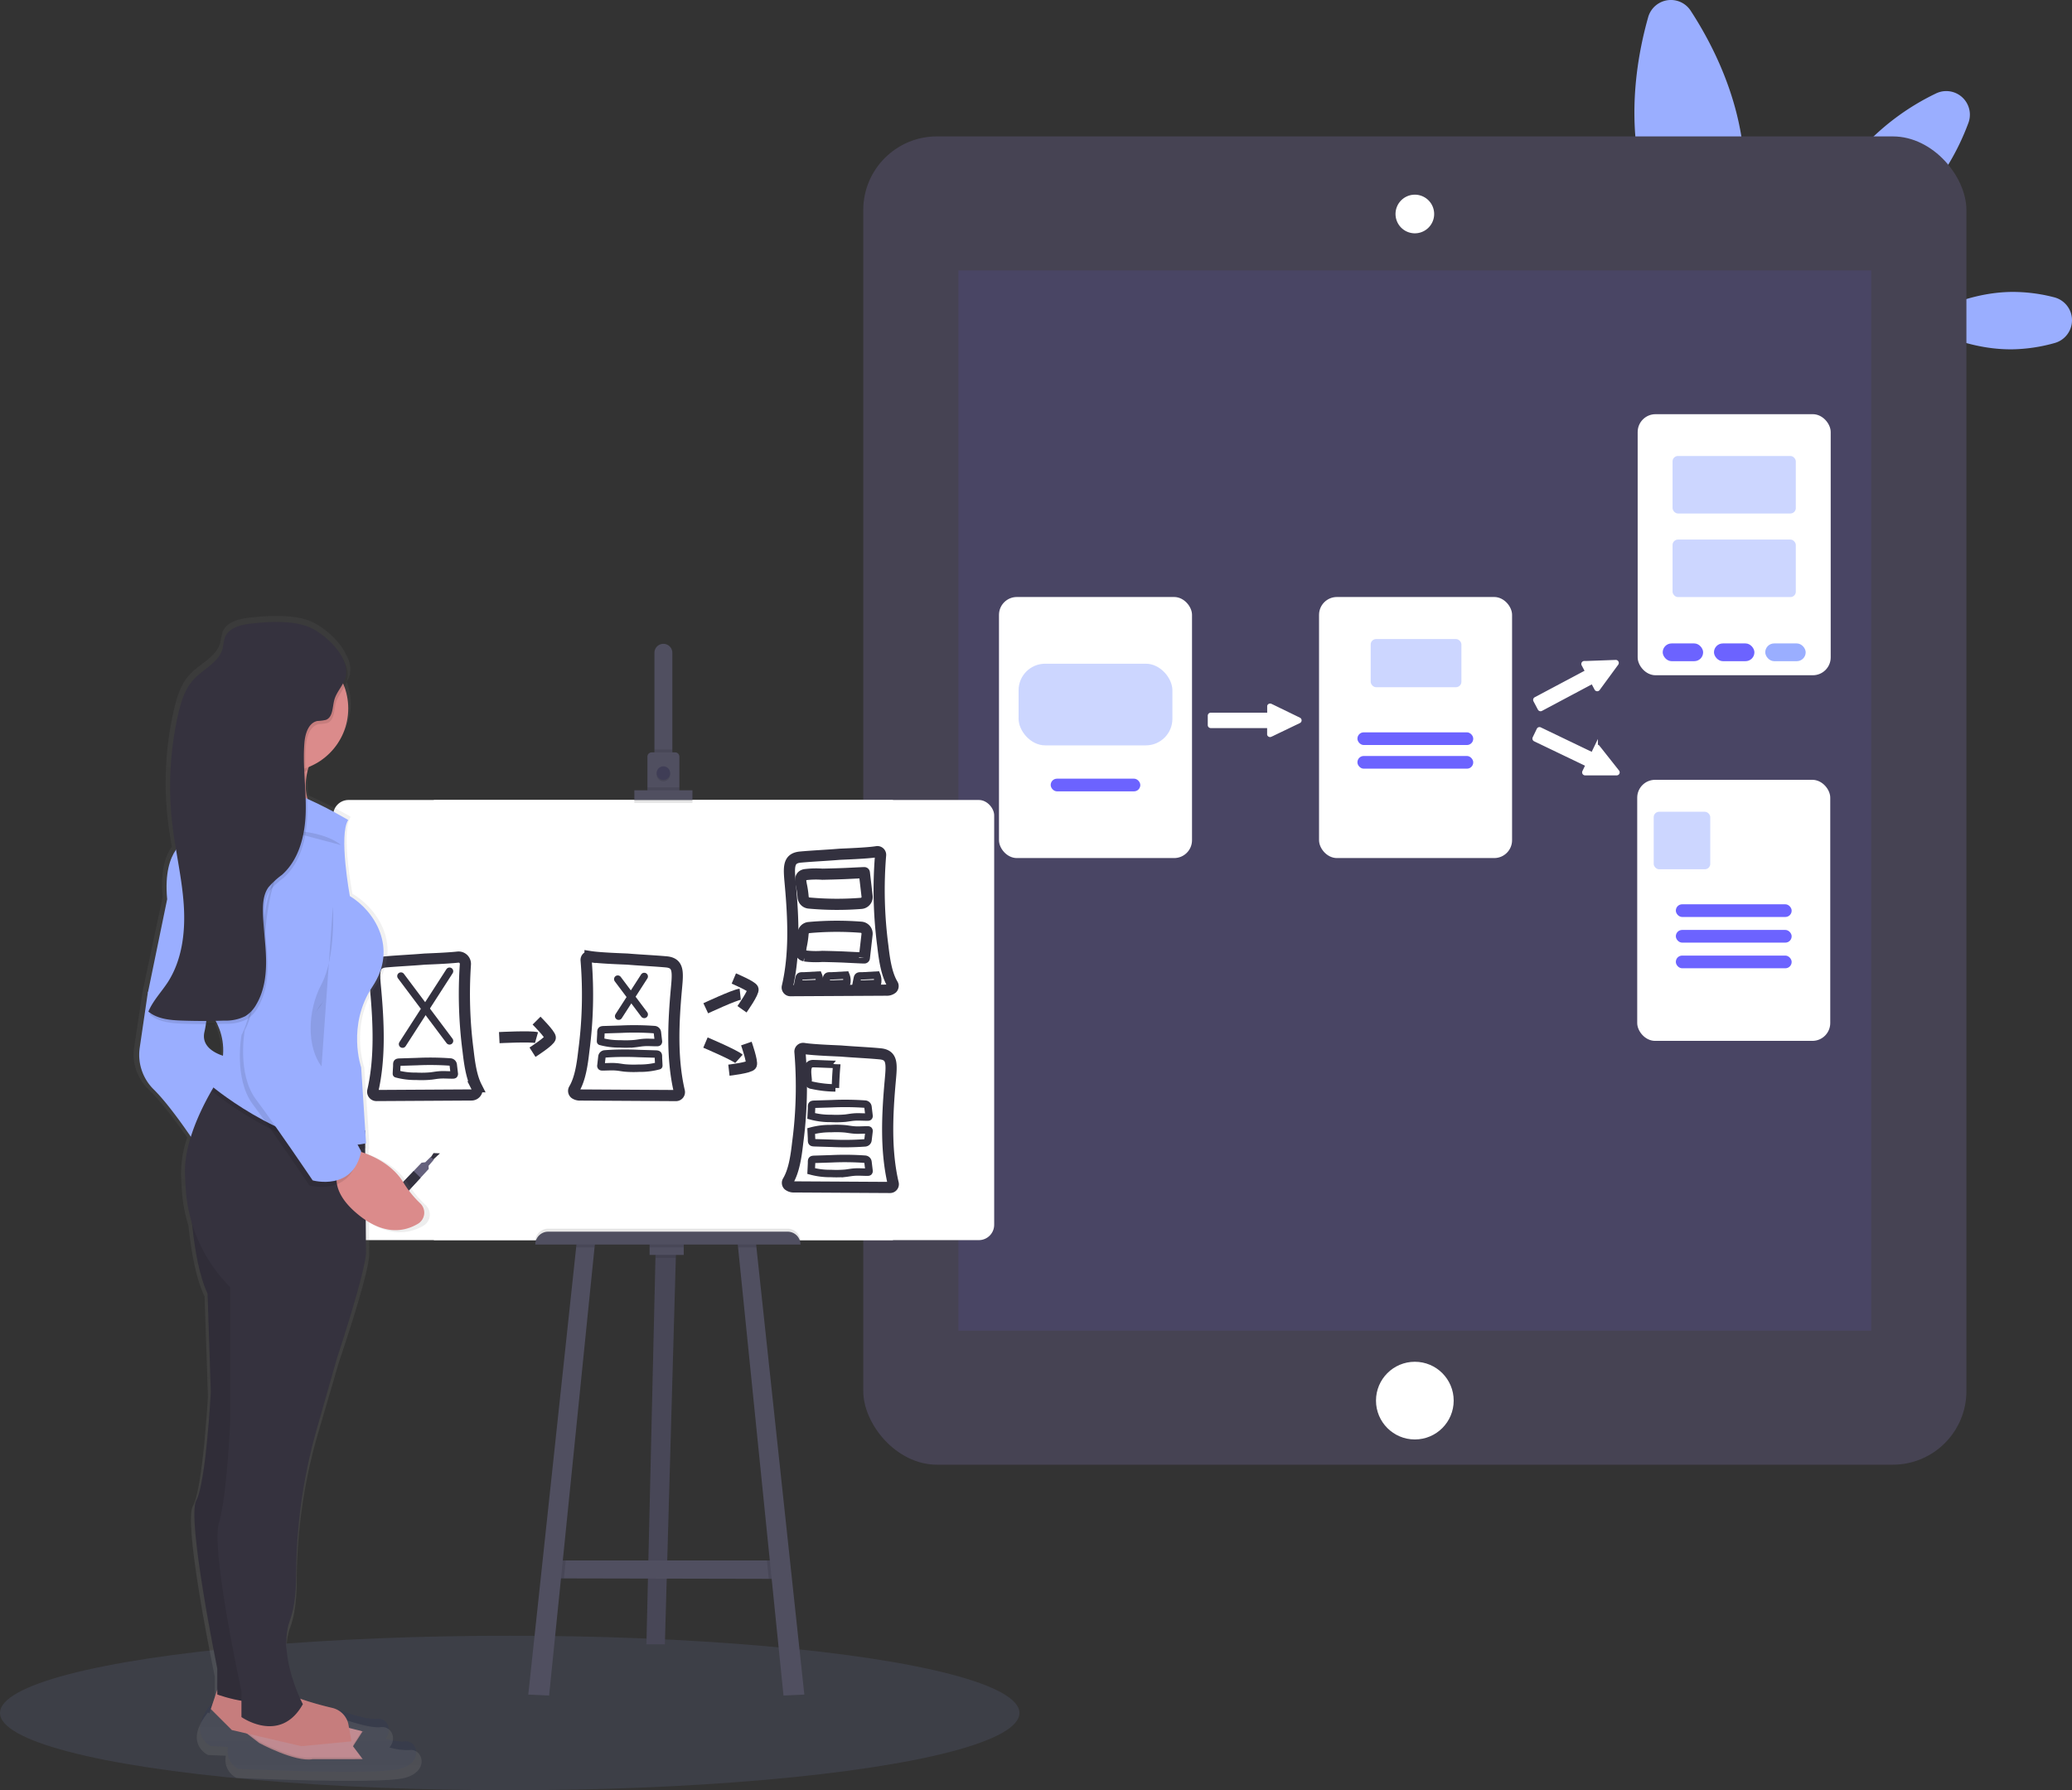 <svg xmlns="http://www.w3.org/2000/svg" width="557.062" height="481.363" viewBox="0 0 557.062 481.363">
    <rect x="0" y="0" width="557.062" height="481.363" fill="#333333" stroke="none"/>
    <defs>
        <style>
            .cls-1{fill:#2e3037}.cls-2{fill:#db8b8b}.cls-3,.cls-4,.cls-7{opacity:.1}.cls-10,.cls-4,.cls-5{fill:#9aaeff}.cls-6{fill:#464353}.cls-11,.cls-7{fill:#6c63ff}.cls-14,.cls-16,.cls-18,.cls-8,.cls-9{fill:#fff}.cls-9{stroke:#fff}.cls-14,.cls-15,.cls-16,.cls-17,.cls-18,.cls-9{stroke-miterlimit:10}.cls-10{opacity:.5}.cls-12{fill:#504f60}.cls-13{fill:#3f3d56}.cls-14,.cls-15,.cls-16,.cls-17,.cls-18{stroke:#33313f}.cls-14,.cls-17,.cls-18{stroke-width:3px}.cls-15,.cls-17{fill:none}.cls-15,.cls-16,.cls-18{stroke-linecap:round}.cls-15,.cls-16{stroke-width:2px}.cls-19{fill:#33313f}.cls-20{fill:#65617d}.cls-21{fill:url(#linear-gradient)}.cls-22{fill:#35323e}
        </style>
        <linearGradient id="linear-gradient" x1="14.929" x2="14.929" y1="1" gradientUnits="objectBoundingBox">
            <stop offset="0" stop-color="gray" stop-opacity=".251"/>
            <stop offset=".54" stop-color="gray" stop-opacity=".122"/>
            <stop offset="1" stop-color="gray" stop-opacity=".102"/>
        </linearGradient>
    </defs>
    <g id="Group_692" transform="translate(-1045.015 -1203.023)">
        <path id="Path_6686" d="M283.572 847.43l-2.608-3.462 2.608-4.039s7.818 3.156 11.3 2.723 5.193 5.649-1.3 7.386-43.461 0-43.461 0-6.52-3.041 0-11.3l5.649 4.345s9.561 5.193 14.345 4.345z" class="cls-1" transform="translate(851.589 822.508)"/>
        <path id="Path_6687" d="M302.829 853.874l-13.473 1.3-18.689-4.351-5.667-5.645.462-1.379.646-1.939.635-1.9 12.6-3.462a7.789 7.789 0 0 0 2.556 2.556c4.091 2.8 11.448 4.824 15.764 5.834.179.046.364.1.537.162a5.724 5.724 0 0 1 3.745 4.039z" class="cls-2" transform="translate(844.063 823.456)"/>
        <path id="Path_6688" d="M302.829 859.225l-13.473 1.3-18.689-4.351-5.667-5.645.462-1.379 5.193 3.987s9.567 5.193 14.344 4.345h13.467l-2.608-3.462 2.342-3.62a5.724 5.724 0 0 1 3.745 4.039z" class="cls-3" transform="translate(844.063 818.105)"/>
        <path id="Path_6689" d="M296.342 857.98l-2.608-3.462 2.608-4.039s7.824 3.156 11.3 2.724 5.193 5.649-1.3 7.392-43.466 0-43.466 0-6.52-3.047 0-11.3l5.649 4.345s9.567 5.193 14.345 4.351z" class="cls-1" transform="translate(846.188 818.046)"/>
        <path id="Path_6694" d="M282.743 839.044c-5.58 8.776-14.252 3.8-15.793 2.816l.635-1.9 12.6-3.462a7.79 7.79 0 0 0 2.558 2.546z" class="cls-3" transform="translate(843.238 823.456)"/>
        <ellipse id="Ellipse_3755" cx="137.04" cy="20.772" class="cls-4" rx="137.04" ry="20.772" transform="translate(1045.015 1642.842)"/>
        <path id="Path_6636" d="M944.423 82.119c3.9 25.712-6.953 48.682-6.953 48.682s-17.178-18.712-21.09-44.424c-2.187-14.425.265-27.974 2.839-37.1a6.347 6.347 0 0 1 11.481-1.732c5.171 7.939 11.536 20.155 13.723 34.574z" class="cls-5" transform="translate(568.895 1158.418)"/>
        <path id="Path_6637" d="M1072.574 180.64a44.379 44.379 0 0 1 11.454 1.448 6.361 6.361 0 0 1 .133 12.285 44.515 44.515 0 0 1-11.419 1.7c-14.154.156-25.712-7.438-25.712-7.438s11.39-7.835 25.544-7.995z" class="cls-5" transform="translate(513.274 1100.877)"/>
        <path id="Path_6638" d="M1010.62 101.964c-13.173 14.477-15.96 33.4-15.96 33.4s18.568-4.558 31.736-19.041a65.56 65.56 0 0 0 12.383-20.663 6.347 6.347 0 0 0-8.724-7.963 65.185 65.185 0 0 0-19.435 14.267z" class="cls-5" transform="translate(535.426 1140.466)"/>
        <rect id="Rectangle_1832" width="296.584" height="357.153" class="cls-6" rx="19.8" transform="translate(1277.106 1239.701)"/>
        <path id="Rectangle_1833" d="M0 0h245.415v285.096H0z" class="cls-7" transform="translate(1302.691 1275.73)"/>
        <circle id="Ellipse_3756" cx="10.444" cy="10.444" r="10.444" class="cls-8" transform="translate(1414.954 1569.18)"/>
        <path id="Path_6639" d="M809.613 145.687a4.933 4.933 0 1 1 4.933-4.933 4.933 4.933 0 0 1-4.933 4.933z" class="cls-8" transform="translate(615.785 1119.835)"/>
        <path id="Path_6640" d="M809.381 135.9a4.645 4.645 0 1 1-4.645 4.645 4.645 4.645 0 0 1 4.645-4.645m0-.577a5.193 5.193 0 1 0 3.682 1.531 5.222 5.222 0 0 0-3.682-1.534z" class="cls-8" transform="translate(616.018 1120.047)"/>
        <rect id="Rectangle_1834" width="50.898" height="69.195" class="cls-9" rx="4.3" transform="translate(1314.093 1364.047)"/>
        <rect id="Rectangle_1835" width="41.354" height="21.955" class="cls-10" rx="7.14" transform="translate(1318.865 1381.484)"/>
        <rect id="Rectangle_1836" width="24.09" height="3.41" class="cls-11" rx="1.69" transform="translate(1327.497 1412.395)"/>
        <rect id="Rectangle_1837" width="50.898" height="69.195" class="cls-9" rx="4.3" transform="translate(1400.142 1364.047)"/>
        <rect id="Rectangle_1838" width="24.39" height="12.948" class="cls-10" rx="1.46" transform="translate(1413.529 1374.854)"/>
        <rect id="Rectangle_1839" width="31.136" height="3.41" class="cls-11" rx="1.69" transform="translate(1409.963 1399.937)"/>
        <rect id="Rectangle_1840" width="31.136" height="3.41" class="cls-11" rx="1.69" transform="translate(1409.963 1406.296)"/>
        <rect id="Rectangle_1841" width="50.898" height="69.195" class="cls-9" rx="4.3" transform="translate(1485.806 1314.891)"/>
        <rect id="Rectangle_1842" width="33.138" height="15.464" class="cls-10" rx="1.46" transform="translate(1494.686 1325.63)"/>
        <rect id="Rectangle_1843" width="33.138" height="15.464" class="cls-10" rx="1.46" transform="translate(1494.686 1348.104)"/>
        <rect id="Rectangle_1844" width="10.871" height="4.772" class="cls-11" rx="2.386" transform="translate(1492.037 1376.031)"/>
        <rect id="Rectangle_1845" width="10.871" height="4.772" class="cls-11" rx="2.386" transform="translate(1505.822 1376.031)"/>
        <rect id="Rectangle_1846" width="10.871" height="4.772" class="cls-5" rx="2.386" transform="translate(1519.607 1376.031)"/>
        <rect id="Rectangle_1847" width="50.898" height="69.195" class="cls-9" rx="4.3" transform="translate(1485.684 1413.203)"/>
        <rect id="Rectangle_1848" width="15.21" height="15.464" class="cls-10" rx="1.46" transform="translate(1489.614 1421.292)"/>
        <rect id="Rectangle_1849" width="31.136" height="3.41" class="cls-11" rx="1.69" transform="translate(1495.569 1446.173)"/>
        <rect id="Rectangle_1850" width="31.136" height="3.41" class="cls-11" rx="1.69" transform="translate(1495.569 1453.068)"/>
        <rect id="Rectangle_1851" width="31.136" height="3.41" class="cls-11" rx="1.69" transform="translate(1495.569 1459.964)"/>
        <path id="Path_6641" d="M741.66 377.618l-.779.375-6.313 3.035-.577.271a.312.312 0 0 1-.421-.167.34.34 0 0 1 0-.115v-1.794a.306.306 0 0 0-.306-.306h-15.342a.312.312 0 0 1-.312-.306v-2.533a.312.312 0 0 1 .312-.306h15.36a.311.311 0 0 0 .306-.312v-1.835a.379.379 0 0 1 0-.115.312.312 0 0 1 .421-.162l.577.271 6.3 3.064.779.381a.306.306 0 0 1 0 .554z" class="cls-9" transform="translate(652.614 1019.377)"/>
        <path id="Path_6642" d="M891.2 353.457l-.508.7-4.131 5.632-.363.5a.318.318 0 0 1-.45.052.277.277 0 0 1-.069-.092l-.842-1.581a.317.317 0 0 0-.421-.133l-13.56 7.218a.306.306 0 0 1-.415-.127l-1.189-2.245a.306.306 0 0 1 .127-.415l13.56-7.207a.306.306 0 0 0 .127-.415l-.86-1.621a.2.2 0 0 1-.035-.11.3.3 0 0 1 .294-.34h.617l6.993-.254.866-.029a.306.306 0 0 1 .26.467z" class="cls-9" transform="translate(588.487 1027.975)"/>
        <path id="Path_6643" d="M891.013 396.272h-8.465a.306.306 0 0 1-.306-.329.26.26 0 0 1 .029-.11l.773-1.621a.306.306 0 0 0-.144-.41l-13.848-6.647a.312.312 0 0 1-.144-.415l1.1-2.279a.3.3 0 0 1 .41-.144l13.848 6.653a.317.317 0 0 0 .415-.144l.8-1.656a.3.3 0 0 1 .514-.058l.387.479 4.345 5.493.537.681a.306.306 0 0 1-.242.508z" class="cls-9" transform="translate(588.631 1014.738)"/>
        <path id="Path_6644" d="M418.37 606.46l-.046 1.691-2.943 103.9h-4.951l2.429-103.9.046-1.95z" class="cls-12" transform="translate(808.381 933.08)"/>
        <path id="Path_6645" d="M418.37 606.46l-.046 1.691-2.943 103.9h-4.951l2.429-103.9.046-1.95z" class="cls-3" transform="translate(808.381 933.08)"/>
        <path id="Path_6646" d="M428.6 755.561l-3.7-.012-55.076-.115-2.931-.006 1.558-4.818h59.761z" class="cls-12" transform="translate(826.798 871.996)"/>
        <path id="Path_6647" d="M420.15 606.46l-.046 1.691h-5.464l.046-1.95z" class="cls-3" transform="translate(806.6 933.08)"/>
        <path id="Rectangle_1852" d="M0 0h9.18v3.451H0z" class="cls-12" transform="translate(1219.659 1537)"/>
        <path id="Path_6648" d="M370.312 750.61l-.49 4.824-2.931-.006 1.558-4.818z" class="cls-3" transform="translate(826.798 871.996)"/>
        <path id="Path_6649" d="M373.348 602.14l-.156 1.494-12.215 120.5-5.6-.26 12.873-120.238.144-1.367z" class="cls-12" transform="translate(831.666 934.797)"/>
        <path id="Path_6650" d="M470.756 755.561l-3.7-.012-.5-4.939h3.814z" class="cls-3" transform="translate(784.643 871.996)"/>
        <path id="Path_6651" d="M470.828 723.872l-5.6.26-12.215-120.5-.15-1.494 4.945.127.144 1.367z" class="cls-12" transform="translate(790.433 934.797)"/>
        <path id="Rectangle_1853" d="M0 0h123.429v118.351H0z" class="cls-8" transform="translate(1161.658 1418.125)"/>
        <rect id="Rectangle_1854" width="177.72" height="118.351" class="cls-8" rx="4.13" transform="translate(1134.584 1418.125)"/>
        <path id="Path_6652" d="M463.742 347.036v28.579h-4.812v-28.579a2.406 2.406 0 1 1 4.812 0z" class="cls-12" transform="translate(762.033 1031.511)"/>
        <path id="Rectangle_1855" d="M0 0h4.818v2.602H0z" class="cls-3" transform="translate(1220.963 1404.524)"/>
        <path id="Path_6653" d="M464.252 396.354v9.44h-8.592v-9.44a1.154 1.154 0 0 1 1.154-1.154h6.249a1.154 1.154 0 0 1 1.189 1.154z" class="cls-12" transform="translate(763.416 1010.121)"/>
        <circle id="Ellipse_3757" cx="1.823" cy="1.823" r="1.823" class="cls-3" transform="translate(1221.546 1409.469)"/>
        <circle id="Ellipse_3758" cx="1.823" cy="1.823" r="1.823" class="cls-13" transform="translate(1221.546 1409.077)"/>
        <path id="Rectangle_1856" d="M0 0h8.592v1.171H0z" class="cls-3" transform="translate(1219.076 1414.743)"/>
        <path id="Rectangle_1857" d="M0 0h15.625v2.602H0z" class="cls-3" transform="translate(1215.557 1416.307)"/>
        <path id="Rectangle_1858" d="M0 0h15.625v2.602H0z" class="cls-12" transform="translate(1215.557 1415.522)"/>
        <path id="Path_6654" d="M362.1 596h64.383a3.462 3.462 0 0 1 3.462 3.462h-71.3A3.462 3.462 0 0 1 362.1 596z" class="cls-3" transform="translate(830.283 937.394)"/>
        <path id="Path_6655" d="M377.834 602.267l4.951-.127-.156 1.494h-4.939z" class="cls-3" transform="translate(822.229 934.797)"/>
        <path id="Rectangle_1859" d="M0 0h9.18v1.431H0z" class="cls-3" transform="translate(1219.659 1537)"/>
        <path id="Path_6656" d="M457.949 603.634h-4.939l-.15-1.494 4.945.127z" class="cls-3" transform="translate(790.433 934.797)"/>
        <path id="Path_6657" d="M362.1 597.4h64.383a3.462 3.462 0 0 1 3.462 3.462h-71.3a3.462 3.462 0 0 1 3.462-3.462z" class="cls-12" transform="translate(830.283 936.802)"/>
        <path id="Path_6658" d="M544.908 441.472a.86.86 0 0 1 .987.946 114.415 114.415 0 0 0 .606 24.413c.421 3.687.992 7.588 2.625 10.323a.871.871 0 0 1-.115 1.073 2.308 2.308 0 0 1-1.6.479l-25.752.144a.86.86 0 0 1-.842-1.062c2.072-8.828 1.627-18.464.8-27.622-.41-4.506-.646-6.924 2.718-7.241 3.462-.312 6.924-.456 10.386-.744.822-.068 7.479-.264 10.187-.709z" class="cls-14" transform="translate(735.868 990.552)"/>
        <path id="Path_6659" d="M525.249 533.162a.86.86 0 0 0-.987.946 114.032 114.032 0 0 1-.612 24.413c-.415 3.687-.987 7.588-2.62 10.328a.86.86 0 0 0 .115 1.067 2.308 2.308 0 0 0 1.6.479l25.752.15a.871.871 0 0 0 .842-1.068c-2.072-8.828-1.627-18.464-.8-27.622.41-4.506.646-6.924-2.718-7.242s-6.924-.456-10.386-.744c-.821-.069-7.479-.262-10.186-.707z" class="cls-14" transform="translate(735.822 951.768)"/>
        <path id="Path_6660" d="M537.493 558.869a76.343 76.343 0 0 1 8.978.11.848.848 0 0 1 .762.75l.283 2.36a.335.335 0 0 1-.069.306.318.318 0 0 1-.219.058c-1.258.035-2.516-.11-3.768 0-.779.063-1.552.214-2.308.3a27.536 27.536 0 0 1-3.843.069 19.363 19.363 0 0 1-5.349-.658s.1-1.956.1-2.141c0-.912-.029-.992.912-1.016z" class="cls-15" transform="translate(731.142 940.926)"/>
        <path id="Path_6661" d="M537.493 574.444a75.135 75.135 0 0 0 8.978-.115.848.848 0 0 0 .762-.75l.283-2.354a.346.346 0 0 0-.069-.312.318.318 0 0 0-.219-.058c-1.258-.035-2.516.115-3.768 0-.779-.058-1.552-.208-2.308-.294a26.674 26.674 0 0 0-3.843-.069 19.363 19.363 0 0 0-5.349.658s.1 1.95.1 2.141c0 .912-.029.987.912 1.016z" class="cls-15" transform="translate(731.142 935.991)"/>
        <path id="Path_6662" d="M537.493 584.529a75.136 75.136 0 0 1 8.978.115.848.848 0 0 1 .762.75l.283 2.354a.346.346 0 0 1-.069.312.318.318 0 0 1-.219.058c-1.258.035-2.516-.115-3.768 0-.779.058-1.552.213-2.308.3a27.554 27.554 0 0 1-3.843.064 19.358 19.358 0 0 1-5.349-.652s.1-1.956.1-2.147c0-.912-.029-.987.912-1.01z" class="cls-15" transform="translate(731.142 930.072)"/>
        <path id="Path_6663" d="M544.08 499a3.815 3.815 0 0 1 .254 2.008.3.3 0 0 1-.04.156.312.312 0 0 1-.242.087l-5.482.214s.306-1.616.346-1.731c.19-.658.669-.485 1.287-.519z" class="cls-16" transform="translate(728.346 966.214)"/>
        <path id="Path_6664" d="M558.426 499a3.814 3.814 0 0 1 .248 2.008.294.294 0 0 1-.035.156.323.323 0 0 1-.242.087l-5.487.214s.312-1.616.352-1.731c.185-.658.664-.485 1.287-.519z" class="cls-16" transform="translate(722.281 966.214)"/>
        <path id="Path_6665" d="M544.2 451.259l.739 6.347a1.731 1.731 0 0 1-1.575 1.91 82.4 82.4 0 0 1-14.068-.092 1.731 1.731 0 0 1-1.564-1.65 24.634 24.634 0 0 0-.5-3.364c-.19-1.154-.4-2.268.964-2.608a23.591 23.591 0 0 1 4.714-.127q2.677-.052 5.337-.15c.503-.001 5.953-.295 5.953-.266z" class="cls-17" transform="translate(733.198 986.409)"/>
        <path id="Path_6666" d="M544.194 484.759l.727-6.347a1.731 1.731 0 0 0-1.575-1.91 83 83 0 0 0-14.068.087 1.731 1.731 0 0 0-1.564 1.656 24.634 24.634 0 0 1-.5 3.364c-.19 1.154-.4 2.268.964 2.608a23.591 23.591 0 0 0 4.714.127c1.783.035 3.56.081 5.337.15.512.017 5.965.306 5.965.265z" class="cls-17" transform="translate(733.206 975.84)"/>
        <path id="Path_6667" d="M538.134 540.438q-.288 3.168-.364 6.347a30.043 30.043 0 0 1-6.3-.721 1.114 1.114 0 0 1-1.033-1.362c-.04-1.316-.733-4.253 1.119-4.437.56-.058 6.573.277 6.578.173z" class="cls-15" transform="translate(731.852 948.763)"/>
        <path id="Path_6668" d="M350.539 490.6a1.841 1.841 0 0 1 2.031 2 117.752 117.752 0 0 0 .727 23.2c.387 3.4.9 6.988 2.262 9.671a1.512 1.512 0 0 1-1.339 2.2l-25.55.15a1.016 1.016 0 0 1-1-1.235c2.025-8.782 1.581-18.372.756-27.454-.415-4.506-.646-6.924 2.712-7.241 3.462-.306 6.924-.45 10.357-.744.735-.047 5.975-.21 9.044-.547z" class="cls-18" transform="translate(817.564 969.771)"/>
        <path id="Path_6669" d="M425.689 490.352a.917.917 0 0 0-1.05 1.016 114.437 114.437 0 0 1-.617 24.333c-.415 3.687-.987 7.57-2.614 10.311a.912.912 0 0 0 .242 1.194 2.418 2.418 0 0 0 1.466.369l25.683.15a.923.923 0 0 0 .894-1.154c-2.048-8.811-1.61-18.436-.779-27.552.41-4.506.646-6.924-2.712-7.241-3.462-.306-6.924-.45-10.386-.744-.849-.053-7.369-.243-10.127-.682z" class="cls-14" transform="translate(777.958 969.877)"/>
        <path id="Line_78" d="M0 0l13.064 17.426" class="cls-16" transform="translate(1152.807 1465.474)"/>
        <path id="Line_79" d="M12.631 0L0 19.601" class="cls-16" transform="translate(1153.239 1464.17)"/>
        <path id="Line_80" d="M0 0l7.115 9.492" class="cls-16" transform="translate(1211.102 1466.293)"/>
        <path id="Line_81" d="M6.878 0L0 10.68" class="cls-16" transform="translate(1211.339 1465.578)"/>
        <path id="Path_6670" d="M344.234 539.239a76.507 76.507 0 0 1 8.984.11.86.86 0 0 1 .762.75l.277 2.36a.363.363 0 0 1-.063.312.4.4 0 0 1-.219.058c-1.258.035-2.522-.115-3.774 0-.779.058-1.546.208-2.308.294a27.545 27.545 0 0 1-3.843.069 19.3 19.3 0 0 1-5.343-.658c-.035 0 .1-1.95.1-2.141 0-.912-.035-.987.906-1.016z" class="cls-15" transform="translate(812.889 949.229)"/>
        <path id="Path_6671" d="M439.351 524.139a75.283 75.283 0 0 1 8.984.115.848.848 0 0 1 .762.75l.277 2.354a.364.364 0 0 1-.063.312.323.323 0 0 1-.219.058c-1.258.035-2.522-.115-3.774 0-.779.058-1.546.214-2.308.294a26.692 26.692 0 0 1-3.843.069 19.368 19.368 0 0 1-5.349-.658c-.029 0 .1-1.95.1-2.141 0-.912-.029-.987.912-1.016z" class="cls-15" transform="translate(772.657 955.616)"/>
        <path id="Path_6672" d="M443.994 535.469a76.369 76.369 0 0 0-8.978.11.848.848 0 0 0-.762.75l-.265 2.354a.329.329 0 0 0 .063.312.318.318 0 0 0 .219.058c1.258.035 2.516-.11 3.774 0 .779.058 1.546.213 2.308.3a28.466 28.466 0 0 0 3.843.069 19.31 19.31 0 0 0 5.349-.658c.029 0-.1-1.956-.1-2.141 0-.917.035-.992-.906-1.016z" class="cls-15" transform="translate(772.589 950.823)"/>
        <path id="Path_6673" d="M386.63 527.989s8.488-.433 10.011 0" class="cls-17" transform="translate(792.615 954.034)"/>
        <path id="Path_6674" d="M403.2 520.21s3.7 3.7 3.7 4.57-4.789 3.918-4.789 3.918" class="cls-17" transform="translate(786.067 957.243)"/>
        <path id="Path_6675" d="M482.84 511.684s7.692-3.6 9.267-3.774" class="cls-17" transform="translate(751.919 962.446)"/>
        <path id="Path_6676" d="M495.92 500.58s4.818 2.031 5.147 2.833-2.954 5.435-2.954 5.435" class="cls-17" transform="translate(746.387 965.546)"/>
        <path id="Path_6677" d="M482.7 530.43s7.818 3.318 9 4.38" class="cls-17" transform="translate(751.979 952.92)"/>
        <path id="Path_6678" d="M498.321 530.89s1.731 4.945 1.327 5.73-6.018 1.431-6.018 1.431" class="cls-17" transform="translate(747.355 952.725)"/>
        <path id="Path_6679" d="M531.246 499a3.813 3.813 0 0 1 .248 2.008.3.3 0 0 1-.035.156.323.323 0 0 1-.242.087l-5.487.214s.312-1.616.352-1.731c.185-.658.669-.485 1.287-.519z" class="cls-16" transform="translate(733.777 966.214)"/>
        <path id="Path_6680" d="M310.358 562.645l1.939-1.806-1.731-.069-.906 1.391z" class="cls-19" transform="translate(851.005 952.296)"/>
        <path id="Path_6681" d="M286.7 576.05l2.054-2.637.456-.473 6.289-6.589 2.141-2.239 1-.121 1.443-1.431.848.744-1.4 1.639.023.86-2.187 2.371-6.174 6.7-.4.427-2.481 2.3z" class="cls-20" transform="translate(860.717 951.539)"/>
        <path id="Path_6682" d="M291.05 575.719l6.289-6.589 1.87 1.823-6.174 6.7z" class="cls-19" transform="translate(858.877 948.76)"/>
        <path id="Path_6683" d="M294.725 490a27.7 27.7 0 0 1-4.726-5.77c-2.77-4.316-7.4-6.647-10.571-7.807v-1.4l.2-.04-.087-1.3h.087l-.225-3.462v-.029l-1.142-17.178s-4.068-11.454 3.162-22.019.45-20.7-6.347-24.661c0 0-3.162-16.733-.45-20.7a117.524 117.524 0 0 0-11.356-5.741 9.806 9.806 0 0 1-.167-.635c-.075-1.558-.173-3.116-.26-4.674a17 17 0 0 1 .444-2.4c.087-.329.185-.658.289-1a17.183 17.183 0 0 0 11.05-15.931 16.735 16.735 0 0 0-1.073-5.909 7.428 7.428 0 0 0 .825-1.927 7.624 7.624 0 0 0-1.073-5.493c-1.812-3.912-6.33-7.576-9.607-8.932-4.7-1.9-11.765-1.454-16.658-.866-2.747.329-5.88 1.246-6.872 3.762a26.226 26.226 0 0 0-.623 2.885c-1.027 3.843-5.464 5.632-8.205 8.574-2.423 2.6-3.462 6.111-4.27 9.532a87.25 87.25 0 0 0-1.587 29.918c.277 2.308.646 4.587 1.039 6.872-1.65 2.308-3.139 6.388-2.458 13.473l-5.424 25.539-2.256 14.973a13.042 13.042 0 0 0 4.039 11.448c3.462 3.37 7.645 9.065 10.225 12.752A30.264 30.264 0 0 0 229 482.006c.058 1.569.144 3.087.254 4.53a40 40 0 0 0 1.731 9.025c.635 6.151 1.887 14.016 4.339 19.041l.9 26.86s-1.356 24.661-4.039 29.5 5.868 45.8 5.868 45.8v5.724l-1.443 4.235-.364-.271c-6.774 8.367 0 11.448 0 11.448s1.846.087 4.795.2a5.4 5.4 0 0 0 2.885 5.966s38.389 1.76 45.168 0 4.968-7.928 1.35-7.5a16.428 16.428 0 0 1-5.407-.7c2.106-2.452.421-5.77-2.268-5.459-3.612.439-11.742-2.758-11.742-2.758l-.04.052a6.067 6.067 0 0 0-.8-.242 90.375 90.375 0 0 1-8.938-2.5c-1.731-3.71-5.77-13.681-2.885-21.413 1.3-3.5 1.731-8.147 1.731-12.66a143.675 143.675 0 0 1 5.949-40.195l5.418-18.464s7.68-22.463 8.13-28.626l-.029-8.967c6.347 4.039 11.4 2.827 14.616.941a3.462 3.462 0 0 0 .542-5.568zm-60.28-46.738a23.5 23.5 0 0 0 .392-2.095c1.062 0 2.129 0 3.191-.035a16.254 16.254 0 0 1 1.6 8.655c-2.447-.756-6.1-2.608-5.187-6.5z" class="cls-21" transform="translate(864.694 1037.015)"/>
        <path id="Path_6684" d="M253.971 829.432l-1.731 5.193 5.649 5.649 18.689 4.345 13.473-1.3-.871-4.783a5.77 5.77 0 0 0-4.281-4.206c-5.539-1.3-16.1-4.27-18.32-8.4z" class="cls-2" transform="translate(849.461 827.927)"/>
        <path id="Path_6685" d="M253.971 829.432l-1.731 5.193 5.649 5.649 18.689 4.345 13.473-1.3-.871-4.783a5.77 5.77 0 0 0-4.281-4.206c-5.539-1.3-16.1-4.27-18.32-8.4z" class="cls-3" transform="translate(849.461 827.927)"/>
        <path id="Path_6690" d="M288.909 410.594s-20.859 2.17-17.818-6.52a15.579 15.579 0 0 0 .64-7.674 21.3 21.3 0 0 0-3.681-8.84l19.55 3.04a24.42 24.42 0 0 0-2.649 6.278c-2.326 9.227 3.958 13.716 3.958 13.716z" class="cls-2" transform="translate(842.773 1013.352)"/>
        <path id="Path_6691" d="M242.44 599.21s.433 18.689 4.778 27.818l.871 26.508s-1.3 24.344-3.912 29.122 5.649 45.2 5.649 45.2v6.953s13.906 5.193 17.818-.871l-3.912-51.718 1.731-71.711z" class="cls-22" transform="translate(853.606 923.827)"/>
        <path id="Path_6692" d="M242.43 599.21s.433 18.689 4.778 27.818l.871 26.508s-1.3 24.344-3.912 29.122 5.649 45.2 5.649 45.2v6.953s13.906 5.193 17.818-.871l-3.912-51.718 1.731-71.711z" class="cls-3" transform="translate(853.61 923.827)"/>
        <path id="Path_6693" d="M223.771 495.27l-2.608 6.953L218.994 517a13.069 13.069 0 0 0 3.912 11.3c5.193 5.193 12.169 16.081 12.169 16.081l8.257-24.771s-8.257-1.3-6.924-6.953.865-16.081.865-16.081z" class="cls-5" transform="translate(863.579 967.792)"/>
        <path id="Path_6695" d="M288.851 593.224c-.439 6.082-7.824 28.274-7.824 28.274l-5.193 18.239a145 145 0 0 0-5.759 39.652c0 4.449-.41 9.042-1.662 12.492-3.462 9.561 3.462 22.6 3.462 22.6-6.082 10.865-16.514 3.462-16.514 3.462v-6.924s-8.234-37.829-6.059-45.215 3.047-27.385 3.047-27.385v-36.067a40.91 40.91 0 0 1-11.927-25.965c-.1-1.425-.19-2.92-.242-4.472-.352-9.809 6.347-21.3 8.967-25.388a44.474 44.474 0 0 1 1.027-1.546l38.365 15.219.087.035v4.772z" class="cls-22" transform="translate(854.567 946.765)"/>
        <path id="Path_6696" d="M287.6 390.6a24.42 24.42 0 0 0-2.648 6.278 16.976 16.976 0 0 1-13.225-.479 21.3 21.3 0 0 0-3.681-8.84z" class="cls-3" transform="translate(842.773 1013.352)"/>
        <circle id="Ellipse_3759" cx="16.953" cy="16.953" r="16.953" class="cls-2" transform="translate(1104.736 1376.568)"/>
        <path id="Path_6697" d="M294.279 564.973l-.19.035C275.867 568.753 253 549.763 253 549.763a21.927 21.927 0 0 0 1.581-3.237 44.474 44.474 0 0 1 1.027-1.546l38.36 15.221.1 1.518z" class="cls-3" transform="translate(849.139 946.765)"/>
        <path id="Path_6698" d="M276.76 419.279s-24.338-14.777-32.163-8.7l-10.865 13.911s-6.953 2.175-5.649 16.081l-5.193 25.21 15.643 3.912s9.128 8.69 1.731 21.3c0 0 23.034 19.122 41.291 15.21l-1.316-20.409s-3.912-11.3 3.041-21.73.433-20.426-6.082-24.338c-.005-.021-3.046-16.54-.438-20.447z" class="cls-5" transform="translate(861.875 1004.235)"/>
        <path id="Path_6699" d="M315.242 580.38s9.128 1.731 13.473 8.7a27.037 27.037 0 0 0 4.553 5.683 3.462 3.462 0 0 1-.542 5.493c-3.462 2.077-9.071 3.352-16.156-2.487-12.194-9.998-1.328-17.389-1.328-17.389z" class="cls-2" transform="translate(824.698 931.792)"/>
        <path id="Path_6700" d="M282.724 440.763s-8.69-.871-10.865 21.73-5.649 27.812-5.649 27.812-2.175 11.736 3.041 18.689 15.21 21.782 15.21 21.782 10.871 3.047 13.04-7.824l-13.473-25.2s-2.17-8.7 3.041-14.777 9.131-46.54-4.345-42.212z" class="cls-3" transform="translate(843.742 990.985)"/>
        <path id="Path_6701" d="M284.234 438.54s-8.7-.871-10.865 21.73-5.649 27.812-5.649 27.812-2.175 11.748 3.041 18.672 15.21 21.73 15.21 21.73 10.865 3.047 13.04-7.819l-13.473-25.21s-2.175-8.7 3.041-14.777 9.121-46.488-4.345-42.138z" class="cls-5" transform="translate(843.103 991.927)"/>
        <path id="Path_6702" d="M304.716 467s.866 13.473-3.047 20.865-3.912 16.947 0 22.163" class="cls-3" transform="translate(829.794 979.75)"/>
        <path id="Path_6703" d="M292.472 432.994s-3.462-3.462-13.473-3.912-14.339-3.462-14.339-3.462" class="cls-3" transform="translate(844.207 997.253)"/>
        <path id="Path_6704" d="M251.048 336.422c-2.643.323-5.66 1.229-6.613 3.716a25.542 25.542 0 0 0-.606 2.885c-.987 3.8-5.257 5.562-7.894 8.465-2.308 2.562-3.352 6.03-4.108 9.405a88.358 88.358 0 0 0-1.552 29.508c.848 7.207 2.579 14.3 3.07 21.54s-.4 14.858-4.362 20.94c-1.731 2.62-3.947 4.916-5.153 7.8 2.493 2.02 5.932 2.308 9.14 2.418q5.609.19 11.217 0a11.965 11.965 0 0 0 5.7-1.189 8.834 8.834 0 0 0 2.995-3.208c2.135-3.629 2.677-7.992 2.585-12.2s-.756-8.4-.837-12.608c-.04-2.308.138-4.732 1.46-6.613a21.53 21.53 0 0 1 3.641-3.37c4.656-4.12 6.249-10.732 6.4-16.947s-.866-12.44-.34-18.632c.2-2.429 1.108-5.337 3.5-5.811a12.317 12.317 0 0 0 2.268-.288c1.916-.733 1.731-3.433 2.273-5.407.617-2.221 2.51-3.935 3.041-6.174 1.252-5.257-5.441-11.54-9.809-13.364-4.528-1.899-11.331-1.443-16.016-.866z" class="cls-3" transform="translate(861.478 1035.196)"/>
        <path id="Path_6705" d="M250.3 334.923c-2.643.323-5.66 1.229-6.613 3.71a26.548 26.548 0 0 0-.577 2.885c-.987 3.8-5.262 5.562-7.9 8.471-2.308 2.556-3.352 6.024-4.108 9.405a88.473 88.473 0 0 0-1.523 29.526c.848 7.207 2.579 14.3 3.064 21.54s-.4 14.858-4.356 20.94c-1.731 2.62-3.947 4.916-5.153 7.8 2.493 2.025 5.932 2.308 9.14 2.418q5.609.19 11.217 0a11.9 11.9 0 0 0 5.7-1.189 8.729 8.729 0 0 0 2.989-3.208c2.141-3.629 2.677-7.992 2.591-12.2s-.762-8.4-.837-12.608c-.04-2.308.138-4.732 1.454-6.607a21.316 21.316 0 0 1 3.647-3.37c4.651-4.126 6.249-10.738 6.4-16.953s-.871-12.44-.346-18.632c.208-2.423 1.114-5.337 3.5-5.8a11.841 11.841 0 0 0 2.273-.294c1.916-.733 1.731-3.427 2.273-5.407.612-2.221 2.5-3.929 3.041-6.168 1.252-5.262-5.441-11.54-9.809-13.369-4.567-1.913-11.367-1.473-16.067-.89z" class="cls-22" transform="translate(861.774 1035.829)"/>
    </g>
</svg>
